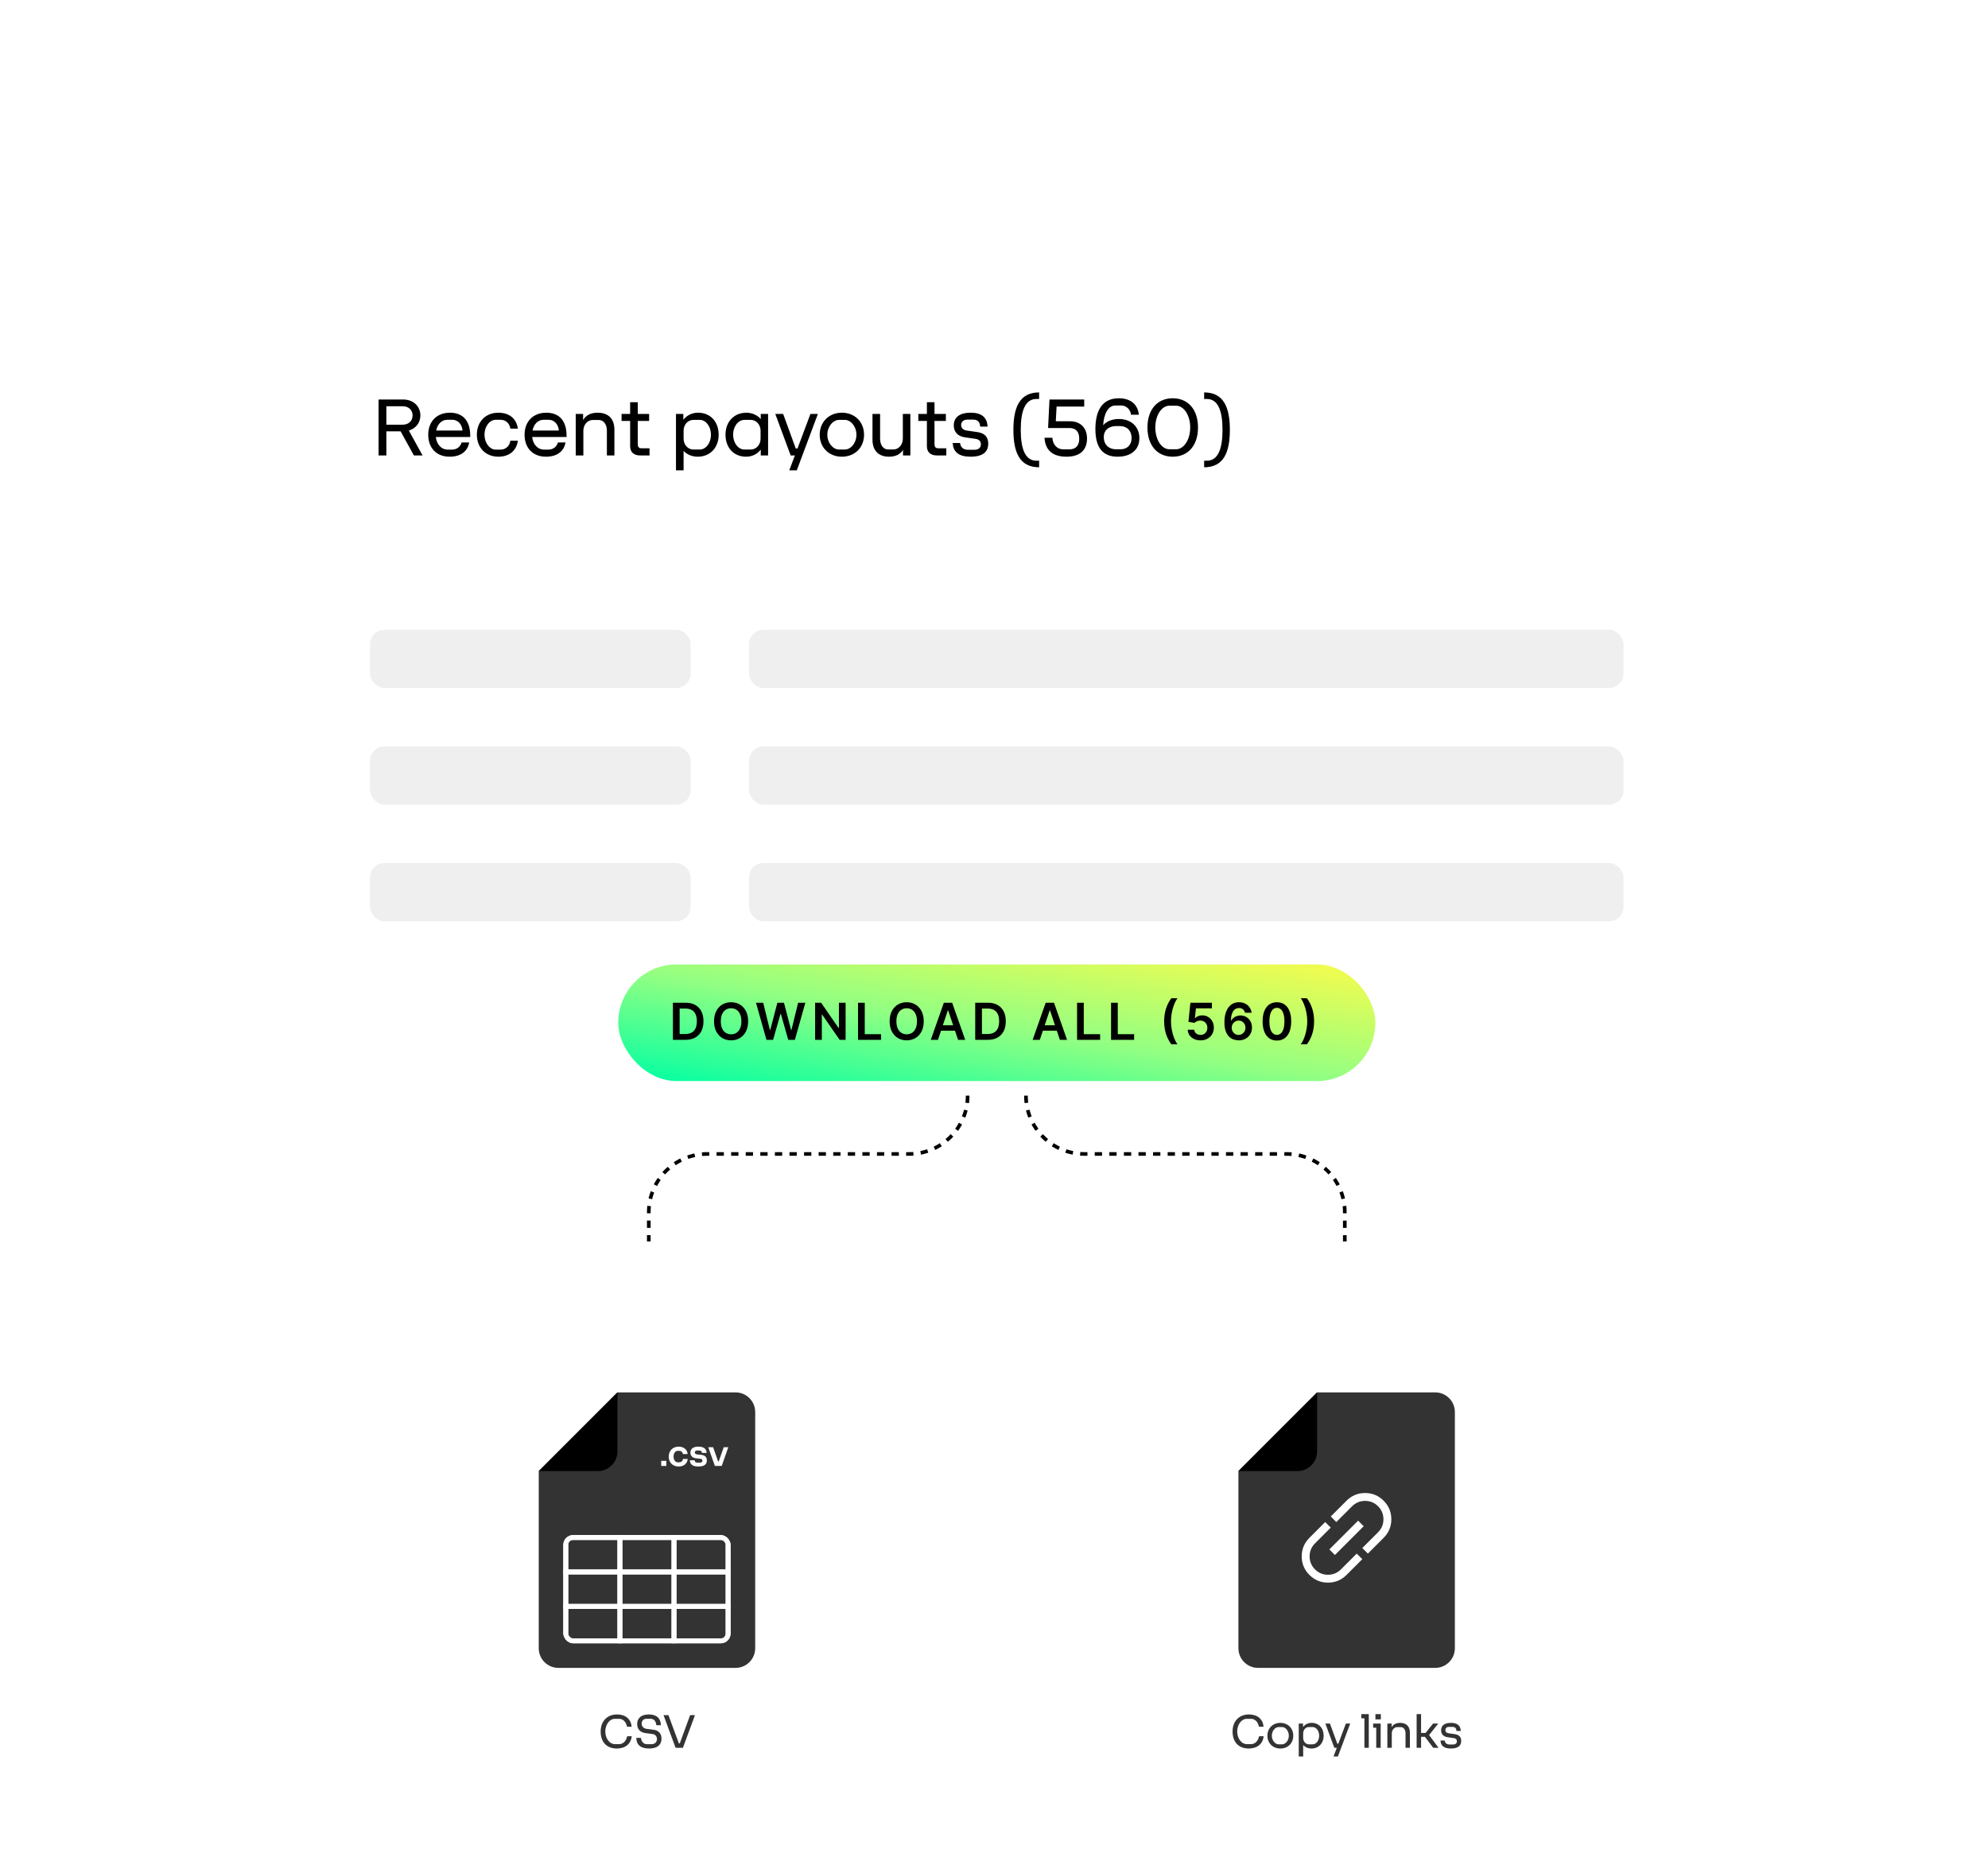 <svg width="349" height="328" viewBox="0 0 349 328" fill="none" xmlns="http://www.w3.org/2000/svg">
<g filter="url(#filter0_bd_216_11251)">
<rect x="39.369" y="31.683" width="271.24" height="147.943" rx="10.236" fill="white" fill-opacity="0.95" shape-rendering="crispEdges"/>
<path d="M66.462 72.272H67.828V68.034H70.331L72.664 72.272H74.184L71.774 67.896C73.017 67.527 73.8 66.499 73.8 65.24C73.8 63.689 72.618 62.445 70.76 62.445H66.462V72.272ZM67.828 66.867V63.628H70.684C71.774 63.628 72.434 64.334 72.434 65.24C72.434 66.161 71.774 66.867 70.684 66.867H67.828ZM78.939 72.486C80.997 72.486 82.133 71.427 82.363 69.984H81.043C80.828 70.69 80.245 71.243 79.339 71.243H78.632C77.435 71.243 76.652 70.291 76.514 69.032H82.547V68.771C82.547 66.1 81.181 64.764 79.001 64.764C76.698 64.764 75.178 66.284 75.178 68.633C75.178 70.859 76.529 72.486 78.939 72.486ZM76.575 67.896C76.79 66.76 77.558 66.007 78.494 66.007H79.431C80.306 66.007 81.104 66.714 81.196 67.896H76.575ZM87.494 72.486C89.229 72.486 90.641 71.596 90.918 69.677H89.597C89.444 70.751 88.645 71.243 87.878 71.243H87.018C85.959 71.243 85.053 70.061 85.053 68.617C85.053 67.174 85.959 66.007 87.018 66.007H87.878C88.645 66.007 89.428 66.483 89.597 67.558H90.918C90.641 65.639 89.229 64.764 87.494 64.764C85.252 64.764 83.717 66.33 83.717 68.617C83.717 70.905 85.252 72.486 87.494 72.486ZM95.853 72.486C97.91 72.486 99.046 71.427 99.276 69.984H97.956C97.741 70.69 97.158 71.243 96.252 71.243H95.546C94.348 71.243 93.565 70.291 93.427 69.032H99.461V68.771C99.461 66.1 98.094 64.764 95.914 64.764C93.611 64.764 92.091 66.284 92.091 68.633C92.091 70.859 93.442 72.486 95.853 72.486ZM93.488 67.896C93.703 66.76 94.471 66.007 95.407 66.007H96.344C97.219 66.007 98.017 66.714 98.109 67.896H93.488ZM101.075 72.272H102.411V67.927C102.411 66.836 103.179 66.038 104.069 66.038H105.083C105.927 66.038 106.541 66.744 106.541 67.927V72.272H107.861V67.742C107.861 65.869 106.833 64.764 104.914 64.764C103.716 64.764 102.887 65.194 102.365 66.053V64.979H101.075V72.272ZM112.419 72.272H114.031V71.013H112.68C112.112 71.013 111.959 70.751 111.959 70.26V66.207H113.955V64.979H111.959V62.921H110.623V64.979H109.118V66.207H110.623V70.644C110.623 71.673 111.252 72.272 112.419 72.272ZM118.671 74.882H120.007V71.458C120.483 72.01 121.373 72.486 122.494 72.486C124.643 72.486 126.163 70.92 126.163 68.633C126.163 66.33 124.705 64.764 122.555 64.764C121.419 64.764 120.544 65.27 119.961 66.007V64.979H118.671V74.882ZM120.007 69.308V67.927C120.007 66.867 120.744 66.023 121.742 66.023H122.847C123.937 66.023 124.812 67.19 124.812 68.633C124.812 70.061 123.937 71.228 122.847 71.228H121.742C120.744 71.228 120.007 70.368 120.007 69.308ZM130.972 72.486C132.093 72.486 132.984 71.98 133.552 71.243V72.272H134.842V64.979H133.552V65.885C133.061 65.286 132.139 64.764 131.034 64.764C128.884 64.764 127.364 66.33 127.364 68.617C127.364 70.92 128.823 72.486 130.972 72.486ZM128.7 68.617C128.7 67.19 129.591 66.023 130.681 66.023H131.786C132.784 66.023 133.521 66.882 133.521 67.927V69.324C133.521 70.383 132.769 71.228 131.786 71.228H130.681C129.591 71.228 128.7 70.061 128.7 68.617ZM138.561 74.882H139.881L143.581 64.979H142.276L140.004 71.043H139.697L137.486 64.979H136.104L138.806 72.272H139.543L138.561 74.882ZM147.787 72.486C150.075 72.486 151.687 70.874 151.687 68.633C151.687 66.391 150.075 64.764 147.787 64.764C145.515 64.764 143.903 66.407 143.903 68.633C143.903 70.859 145.515 72.486 147.787 72.486ZM145.239 68.633C145.239 67.22 146.221 66.023 147.296 66.023H148.294C149.384 66.023 150.351 67.205 150.351 68.633C150.351 70.061 149.384 71.228 148.294 71.228H147.296C146.221 71.228 145.239 70.045 145.239 68.633ZM156.07 72.486C157.237 72.486 158.066 72.056 158.526 71.289V72.272H159.816V64.979H158.496V69.324C158.496 70.414 157.728 71.212 156.883 71.212H155.901C155.118 71.212 154.504 70.506 154.504 69.324V64.979H153.168V69.508C153.168 71.381 154.212 72.486 156.07 72.486ZM164.516 72.272H166.128V71.013H164.777C164.209 71.013 164.055 70.751 164.055 70.26V66.207H166.051V64.979H164.055V62.921H162.72V64.979H161.215V66.207H162.72V70.644C162.72 71.673 163.349 72.272 164.516 72.272ZM170.388 72.486C172.568 72.486 173.489 71.627 173.489 70.183C173.489 69.139 172.967 68.341 171.539 68.157L169.805 67.911C169.052 67.819 168.73 67.435 168.73 66.929C168.73 66.422 169.068 65.977 169.851 65.977H170.864C171.724 65.977 172.015 66.483 172.077 67.205H173.366C173.305 65.516 172.23 64.764 170.403 64.764C168.407 64.764 167.44 65.624 167.44 66.99C167.44 68.049 168.039 68.909 169.436 69.093L171.171 69.339C171.908 69.431 172.2 69.8 172.2 70.306C172.2 70.859 171.831 71.273 171.048 71.273H169.958C169.068 71.273 168.622 70.798 168.546 70.076H167.256C167.317 71.673 168.346 72.486 170.388 72.486ZM182.42 74.344V73.193H181.959C179.948 73.193 179.196 71.059 179.196 67.773C179.196 64.503 179.948 62.353 181.959 62.353H182.42V61.202C178.95 61.202 177.906 63.904 177.906 67.773C177.906 71.642 178.95 74.344 182.42 74.344ZM187.222 72.486C189.617 72.486 190.83 71.304 190.83 69.293C190.83 67.312 189.54 66.268 187.882 66.268H185.348L185.487 63.689H190.338V62.445H184.243L183.997 67.389L184.059 67.451H187.713C188.834 67.451 189.463 68.049 189.463 69.324C189.463 70.567 188.834 71.197 187.728 71.197H186.653C185.579 71.197 184.811 70.368 184.75 69.155H183.368C183.491 71.366 184.826 72.486 187.222 72.486ZM196.201 72.486C198.519 72.486 200.024 71.289 200.024 69.231C200.024 67.266 198.627 65.869 196.416 65.869C195.694 65.869 194.466 66.038 193.667 66.959C193.775 64.917 194.589 63.505 195.771 63.505H196.861C197.767 63.505 198.473 64.257 198.55 65.117H199.932C199.763 63.382 198.55 62.23 196.416 62.23C193.069 62.23 192.301 65.055 192.301 67.635C192.301 70.859 193.56 72.486 196.201 72.486ZM193.775 69.047C193.775 67.65 194.896 67.113 195.878 67.113H196.615C197.874 67.113 198.657 67.957 198.657 69.201C198.657 70.429 197.859 71.181 196.753 71.181H195.878C194.804 71.181 193.775 70.506 193.775 69.047ZM205.875 72.486C208.578 72.486 210.313 70.506 210.313 67.359C210.313 64.211 208.578 62.23 205.875 62.23C203.173 62.23 201.438 64.211 201.438 67.359C201.438 70.506 203.173 72.486 205.875 72.486ZM202.82 67.359C202.82 65.224 203.91 63.535 205.307 63.535H206.459C207.841 63.535 208.946 65.224 208.946 67.359C208.946 69.493 207.841 71.181 206.459 71.181H205.307C203.91 71.181 202.82 69.493 202.82 67.359ZM211.392 61.202V62.353H211.852C213.864 62.353 214.616 64.487 214.616 67.773C214.616 71.043 213.864 73.193 211.852 73.193H211.392V74.344C214.862 74.344 215.906 71.642 215.906 67.773C215.906 63.904 214.862 61.202 211.392 61.202Z" fill="black"/>
<g opacity="0.6">
<rect x="64.957" y="102.86" width="56.295" height="10.236" rx="2.559" fill="#E5E5E5"/>
<rect x="131.488" y="102.86" width="153.532" height="10.236" rx="2.559" fill="#E5E5E5"/>
</g>
<g opacity="0.6">
<rect x="64.957" y="123.331" width="56.295" height="10.236" rx="2.559" fill="#E5E5E5"/>
<rect x="131.488" y="123.331" width="153.532" height="10.236" rx="2.559" fill="#E5E5E5"/>
</g>
<g opacity="0.6">
<rect x="64.957" y="143.803" width="56.295" height="10.236" rx="2.559" fill="#E5E5E5"/>
<rect x="131.488" y="143.803" width="153.532" height="10.236" rx="2.559" fill="#E5E5E5"/>
</g>
</g>
<rect x="108.535" y="169.284" width="132.912" height="20.471" rx="10.236" fill="url(#paint0_linear_216_11251)"/>
<path d="M120.34 182.52H118.133V176.006H120.384C121.031 176.006 121.587 176.136 122.051 176.397C122.517 176.656 122.876 177.028 123.126 177.514C123.376 177.999 123.501 178.58 123.501 179.256C123.501 179.935 123.375 180.518 123.123 181.006C122.873 181.493 122.511 181.868 122.038 182.128C121.568 182.389 121.001 182.52 120.34 182.52ZM119.313 181.499H120.283C120.736 181.499 121.115 181.416 121.418 181.251C121.721 181.083 121.949 180.834 122.102 180.503C122.254 180.17 122.331 179.755 122.331 179.256C122.331 178.758 122.254 178.345 122.102 178.016C121.949 177.685 121.723 177.438 121.424 177.275C121.128 177.11 120.759 177.027 120.318 177.027H119.313V181.499ZM131.338 179.263C131.338 179.965 131.207 180.566 130.944 181.066C130.683 181.564 130.327 181.946 129.875 182.211C129.426 182.476 128.916 182.609 128.345 182.609C127.775 182.609 127.264 182.476 126.812 182.211C126.363 181.944 126.007 181.561 125.744 181.063C125.483 180.563 125.353 179.962 125.353 179.263C125.353 178.561 125.483 177.961 125.744 177.463C126.007 176.962 126.363 176.58 126.812 176.315C127.264 176.05 127.775 175.917 128.345 175.917C128.916 175.917 129.426 176.05 129.875 176.315C130.327 176.58 130.683 176.962 130.944 177.463C131.207 177.961 131.338 178.561 131.338 179.263ZM130.152 179.263C130.152 178.769 130.074 178.352 129.92 178.013C129.767 177.672 129.555 177.414 129.284 177.24C129.012 177.064 128.699 176.976 128.345 176.976C127.991 176.976 127.678 177.064 127.407 177.24C127.136 177.414 126.923 177.672 126.768 178.013C126.615 178.352 126.539 178.769 126.539 179.263C126.539 179.757 126.615 180.175 126.768 180.516C126.923 180.855 127.136 181.113 127.407 181.289C127.678 181.463 127.991 181.55 128.345 181.55C128.699 181.55 129.012 181.463 129.284 181.289C129.555 181.113 129.767 180.855 129.92 180.516C130.074 180.175 130.152 179.757 130.152 179.263ZM134.554 182.52L132.716 176.006H133.984L135.158 180.793H135.218L136.472 176.006H137.626L138.882 180.796H138.94L140.113 176.006H141.382L139.544 182.52H138.38L137.076 177.949H137.025L135.718 182.52H134.554ZM148.449 176.006V182.52H147.399L144.33 178.083H144.276V182.52H143.096V176.006H144.152L147.218 180.446H147.275V176.006H148.449ZM150.63 182.52V176.006H151.81V181.53H154.678V182.52H150.63ZM162.165 179.263C162.165 179.965 162.033 180.566 161.77 181.066C161.51 181.564 161.153 181.946 160.702 182.211C160.252 182.476 159.742 182.609 159.172 182.609C158.602 182.609 158.091 182.476 157.639 182.211C157.189 181.944 156.833 181.561 156.57 181.063C156.31 180.563 156.179 179.962 156.179 179.263C156.179 178.561 156.31 177.961 156.57 177.463C156.833 176.962 157.189 176.58 157.639 176.315C158.091 176.05 158.602 175.917 159.172 175.917C159.742 175.917 160.252 176.05 160.702 176.315C161.153 176.58 161.51 176.962 161.77 177.463C162.033 177.961 162.165 178.561 162.165 179.263ZM160.978 179.263C160.978 178.769 160.901 178.352 160.746 178.013C160.594 177.672 160.382 177.414 160.11 177.24C159.839 177.064 159.526 176.976 159.172 176.976C158.818 176.976 158.505 177.064 158.234 177.24C157.962 177.414 157.749 177.672 157.594 178.013C157.442 178.352 157.365 178.769 157.365 179.263C157.365 179.757 157.442 180.175 157.594 180.516C157.749 180.855 157.962 181.113 158.234 181.289C158.505 181.463 158.818 181.55 159.172 181.55C159.526 181.55 159.839 181.463 160.11 181.289C160.382 181.113 160.594 180.855 160.746 180.516C160.901 180.175 160.978 179.757 160.978 179.263ZM164.662 182.52H163.403L165.696 176.006H167.153L169.449 182.52H168.19L166.45 177.342H166.399L164.662 182.52ZM164.704 179.966H168.139V180.913H164.704V179.966ZM173.41 182.52H171.202V176.006H173.454C174.101 176.006 174.656 176.136 175.121 176.397C175.587 176.656 175.946 177.028 176.196 177.514C176.446 177.999 176.571 178.58 176.571 179.256C176.571 179.935 176.445 180.518 176.193 181.006C175.942 181.493 175.581 181.868 175.108 182.128C174.637 182.389 174.071 182.52 173.41 182.52ZM172.382 181.499H173.352C173.806 181.499 174.185 181.416 174.488 181.251C174.791 181.083 175.019 180.834 175.172 180.503C175.324 180.17 175.401 179.755 175.401 179.256C175.401 178.758 175.324 178.345 175.172 178.016C175.019 177.685 174.793 177.438 174.494 177.275C174.197 177.11 173.828 177.027 173.387 177.027H172.382V181.499ZM182.541 182.52H181.282L183.575 176.006H185.032L187.328 182.52H186.068L184.329 177.342H184.278L182.541 182.52ZM182.583 179.966H186.017V180.913H182.583V179.966ZM189.081 182.52V176.006H190.261V181.53H193.13V182.52H189.081ZM195.05 182.52V176.006H196.23V181.53H199.098V182.52H195.05ZM204.371 179.263C204.371 178.468 204.475 177.737 204.685 177.071C204.897 176.404 205.212 175.787 205.63 175.22H206.714C206.553 175.43 206.403 175.688 206.263 175.993C206.123 176.297 206.001 176.629 205.897 176.992C205.795 177.352 205.715 177.727 205.655 178.115C205.598 178.503 205.57 178.885 205.57 179.263C205.57 179.765 205.619 180.274 205.719 180.789C205.821 181.305 205.958 181.783 206.129 182.224C206.303 182.663 206.498 183.022 206.714 183.302H205.63C205.212 182.736 204.897 182.12 204.685 181.454C204.475 180.786 204.371 180.056 204.371 179.263ZM210.756 182.609C210.332 182.609 209.953 182.529 209.618 182.37C209.283 182.209 209.017 181.988 208.819 181.709C208.624 181.429 208.52 181.108 208.508 180.748H209.653C209.674 181.015 209.789 181.234 209.999 181.403C210.209 181.571 210.462 181.654 210.756 181.654C210.987 181.654 211.193 181.601 211.373 181.495C211.554 181.389 211.696 181.242 211.799 181.053C211.903 180.865 211.954 180.649 211.952 180.408C211.954 180.162 211.902 179.943 211.796 179.753C211.69 179.562 211.545 179.412 211.361 179.304C211.176 179.194 210.964 179.139 210.725 179.139C210.529 179.137 210.338 179.173 210.149 179.247C209.96 179.321 209.811 179.419 209.7 179.539L208.635 179.365L208.975 176.006H212.754V176.992H209.952L209.764 178.719H209.802C209.923 178.577 210.094 178.459 210.314 178.366C210.535 178.27 210.776 178.223 211.039 178.223C211.434 178.223 211.786 178.316 212.095 178.503C212.405 178.687 212.649 178.942 212.827 179.266C213.005 179.59 213.094 179.961 213.094 180.379C213.094 180.81 212.994 181.193 212.795 181.53C212.598 181.865 212.323 182.129 211.971 182.322C211.621 182.513 211.216 182.609 210.756 182.609ZM217.44 182.609C217.129 182.606 216.824 182.552 216.528 182.446C216.231 182.338 215.964 182.163 215.726 181.922C215.489 181.678 215.3 181.354 215.16 180.952C215.02 180.547 214.951 180.045 214.953 179.447C214.953 178.89 215.013 178.392 215.131 177.956C215.25 177.519 215.421 177.15 215.643 176.849C215.866 176.546 216.134 176.315 216.448 176.156C216.764 175.997 217.117 175.917 217.507 175.917C217.916 175.917 218.279 175.998 218.595 176.159C218.913 176.32 219.169 176.54 219.364 176.82C219.559 177.098 219.68 177.412 219.727 177.762H218.566C218.507 177.511 218.385 177.312 218.2 177.164C218.018 177.013 217.787 176.938 217.507 176.938C217.055 176.938 216.708 177.134 216.464 177.526C216.222 177.919 216.1 178.457 216.098 179.142H216.143C216.247 178.955 216.381 178.795 216.547 178.662C216.712 178.528 216.899 178.425 217.106 178.353C217.316 178.279 217.538 178.242 217.771 178.242C218.153 178.242 218.495 178.333 218.798 178.515C219.104 178.698 219.345 178.949 219.523 179.269C219.702 179.587 219.79 179.952 219.787 180.363C219.79 180.792 219.692 181.176 219.495 181.518C219.298 181.857 219.023 182.124 218.671 182.319C218.319 182.514 217.909 182.611 217.44 182.609ZM217.434 181.654C217.665 181.654 217.872 181.598 218.054 181.486C218.236 181.374 218.381 181.222 218.487 181.031C218.593 180.84 218.645 180.626 218.642 180.389C218.645 180.155 218.594 179.944 218.49 179.756C218.388 179.567 218.247 179.418 218.067 179.307C217.887 179.197 217.681 179.142 217.45 179.142C217.278 179.142 217.118 179.175 216.97 179.241C216.821 179.306 216.692 179.397 216.582 179.514C216.471 179.629 216.384 179.762 216.321 179.915C216.259 180.065 216.227 180.226 216.225 180.398C216.227 180.625 216.28 180.834 216.384 181.025C216.488 181.216 216.631 181.368 216.814 181.483C216.996 181.597 217.203 181.654 217.434 181.654ZM224.166 182.644C223.642 182.644 223.192 182.511 222.817 182.246C222.444 181.979 222.157 181.594 221.955 181.092C221.756 180.587 221.656 179.979 221.656 179.269C221.658 178.559 221.759 177.955 221.958 177.456C222.16 176.956 222.447 176.574 222.82 176.311C223.196 176.048 223.644 175.917 224.166 175.917C224.687 175.917 225.136 176.048 225.511 176.311C225.886 176.574 226.173 176.956 226.373 177.456C226.574 177.957 226.675 178.561 226.675 179.269C226.675 179.982 226.574 180.59 226.373 181.095C226.173 181.597 225.886 181.981 225.511 182.246C225.138 182.511 224.689 182.644 224.166 182.644ZM224.166 181.648C224.573 181.648 224.894 181.448 225.129 181.047C225.367 180.644 225.485 180.052 225.485 179.269C225.485 178.752 225.431 178.317 225.323 177.965C225.215 177.613 225.062 177.348 224.865 177.17C224.668 176.99 224.435 176.9 224.166 176.9C223.761 176.9 223.44 177.101 223.205 177.504C222.97 177.905 222.851 178.493 222.849 179.269C222.847 179.789 222.899 180.225 223.005 180.579C223.113 180.934 223.266 181.201 223.463 181.381C223.66 181.559 223.894 181.648 224.166 181.648ZM230.694 179.263C230.694 180.056 230.588 180.786 230.376 181.454C230.167 182.12 229.853 182.736 229.435 183.302H228.351C228.514 183.092 228.664 182.835 228.802 182.532C228.942 182.229 229.063 181.896 229.165 181.534C229.269 181.171 229.349 180.796 229.406 180.408C229.466 180.02 229.495 179.638 229.495 179.263C229.495 178.76 229.445 178.251 229.343 177.736C229.243 177.221 229.106 176.743 228.933 176.302C228.761 175.861 228.567 175.5 228.351 175.22H229.435C229.853 175.787 230.167 176.404 230.376 177.071C230.588 177.737 230.694 178.468 230.694 179.263Z" fill="black"/>
<path d="M169.874 192.314V192.314C169.874 197.967 165.291 202.55 159.638 202.55H124.134C118.481 202.55 113.898 207.133 113.898 212.785V217.903" stroke="black" stroke-width="0.64" stroke-dasharray="1.28 1.28"/>
<path d="M180.109 192.314V192.314C180.109 197.967 184.691 202.55 190.344 202.55H225.848C231.501 202.55 236.084 207.133 236.084 212.785V217.903" stroke="black" stroke-width="0.64" stroke-dasharray="1.28 1.28"/>
<g filter="url(#filter1_d_216_11251)">
<rect x="77.754" y="220.462" width="71.648" height="71.648" rx="10.236" fill="white" fill-opacity="0.95"/>
<g filter="url(#filter2_bd_216_11251)">
<path fill-rule="evenodd" clip-rule="evenodd" d="M94.579 235.475C94.579 235.503 94.578 235.53 94.578 235.558V277.012C94.578 278.92 96.125 280.466 98.033 280.466H129.123C131.031 280.466 132.577 278.92 132.577 277.012V235.558C132.577 233.65 131.031 232.104 129.123 232.104H98.033C98.023 232.104 98.014 232.104 98.004 232.104L108.397 232.104L94.579 245.922L94.579 235.475Z" fill="#333333"/>
<g clip-path="url(#clip0_216_11251)">
<rect x="99.326" y="257.58" width="9.5" height="6.045" stroke="white" stroke-width="0.864"/>
<rect x="108.826" y="257.58" width="9.5" height="6.045" stroke="white" stroke-width="0.864"/>
<rect x="118.326" y="257.58" width="9.5" height="6.045" stroke="white" stroke-width="0.864"/>
<rect x="99.326" y="263.626" width="9.5" height="6.045" stroke="white" stroke-width="0.864"/>
<rect x="108.826" y="263.626" width="9.5" height="6.045" stroke="white" stroke-width="0.864"/>
<rect x="118.326" y="263.626" width="9.5" height="6.045" stroke="white" stroke-width="0.864"/>
<rect x="99.326" y="269.671" width="9.5" height="6.045" stroke="white" stroke-width="0.864"/>
<rect x="108.826" y="269.671" width="9.5" height="6.045" stroke="white" stroke-width="0.864"/>
<rect x="118.326" y="269.671" width="9.5" height="6.045" stroke="white" stroke-width="0.864"/>
</g>
<rect x="99.326" y="257.58" width="28.499" height="18.136" rx="1.295" stroke="white" stroke-width="0.864"/>
<path d="M108.396 242.468V232.104L94.578 245.922H104.942C106.849 245.922 108.396 244.376 108.396 242.468Z" fill="black"/>
<path d="M116.075 245.014H116.973V244.122H116.075V245.014ZM119.127 245.117C119.991 245.117 120.668 244.634 120.73 243.791H119.894C119.852 244.171 119.569 244.378 119.265 244.378H118.961C118.56 244.378 118.243 243.929 118.243 243.369C118.243 242.81 118.56 242.368 118.961 242.368H119.265C119.548 242.368 119.825 242.547 119.88 242.927H120.723C120.633 242.084 119.977 241.628 119.141 241.628C118.118 241.628 117.393 242.354 117.393 243.369C117.393 244.392 118.104 245.117 119.127 245.117ZM122.599 245.117C123.608 245.117 124.091 244.758 124.091 244.046C124.091 243.473 123.746 243.141 123.131 243.072L122.371 242.989C122.115 242.962 121.977 242.837 121.977 242.644C121.977 242.444 122.115 242.305 122.392 242.305H122.758C123.082 242.305 123.2 242.471 123.228 242.727H124.05C124.022 241.974 123.483 241.628 122.62 241.628C121.742 241.628 121.203 241.974 121.203 242.672C121.203 243.21 121.521 243.597 122.177 243.673L122.937 243.756C123.2 243.784 123.31 243.908 123.31 244.095C123.31 244.295 123.179 244.44 122.882 244.44H122.454C122.115 244.44 121.963 244.274 121.929 244.019H121.106C121.134 244.744 121.604 245.117 122.599 245.117ZM125.499 245.014H126.702L127.855 241.732H127.054L126.177 244.212H126.066L125.189 241.732H124.339L125.499 245.014Z" fill="white"/>
</g>
</g>
<path d="M108.277 306.912C109.8 306.912 110.785 306.071 110.901 304.754H110.104C109.907 305.694 109.298 306.142 108.707 306.142H107.919C107.05 306.142 106.262 305.175 106.262 303.921C106.262 302.667 107.05 301.7 107.919 301.7H108.707C109.298 301.7 109.889 302.148 110.086 303.088H110.884C110.767 301.736 109.8 300.93 108.322 300.93C106.585 300.93 105.447 302.139 105.447 303.921C105.447 305.9 106.629 306.912 108.277 306.912ZM113.962 306.912C115.529 306.912 116.129 306.142 116.129 305.184C116.129 304.342 115.691 303.751 114.723 303.617L113.487 303.455C113.031 303.393 112.645 303.07 112.645 302.542C112.645 302.04 112.977 301.691 113.496 301.691H114.24C114.876 301.691 115.189 302.273 115.216 302.82H116.031C115.977 301.584 115.252 300.93 113.89 300.93C112.493 300.93 111.857 301.655 111.857 302.614C111.857 303.455 112.341 304.073 113.281 304.199L114.535 304.369C115.019 304.423 115.332 304.772 115.332 305.247C115.332 305.766 114.956 306.151 114.401 306.151H113.559C112.914 306.151 112.583 305.605 112.52 305.041H111.705C111.732 306.277 112.484 306.912 113.962 306.912ZM118.601 306.787H119.89L122.004 301.055H121.153L119.335 306.017H119.183L117.347 301.055H116.487L118.601 306.787Z" fill="#333333"/>
<g filter="url(#filter3_d_216_11251)">
<rect x="200.58" y="220.462" width="71.648" height="71.648" rx="10.236" fill="white" fill-opacity="0.95"/>
<g filter="url(#filter4_bd_216_11251)">
<path fill-rule="evenodd" clip-rule="evenodd" d="M217.409 235.475C217.409 235.503 217.408 235.53 217.408 235.558V277.012C217.408 278.919 218.955 280.466 220.863 280.466H251.953C253.861 280.466 255.407 278.919 255.407 277.012V235.558C255.407 233.65 253.861 232.104 251.953 232.104H220.863C220.852 232.104 220.841 232.104 220.83 232.104L231.227 232.104L217.409 245.922L217.409 235.475Z" fill="#333333"/>
<path d="M239.156 261.38L236.388 264.149C235.487 265.05 234.401 265.5 233.131 265.5C231.861 265.5 230.775 265.05 229.874 264.149C228.973 263.247 228.522 262.162 228.522 260.892C228.522 259.621 228.973 258.536 229.874 257.635L232.642 254.866L233.62 255.843L230.851 258.612C230.222 259.241 229.907 260.001 229.907 260.892C229.907 261.782 230.222 262.542 230.851 263.171C231.481 263.801 232.241 264.116 233.131 264.116C234.021 264.116 234.781 263.801 235.411 263.171L238.179 260.403L239.156 261.38ZM234.352 260.647L233.375 259.67L238.423 254.622L239.401 255.599L234.352 260.647ZM240.133 260.403L239.156 259.426L241.925 256.658C242.554 256.028 242.869 255.268 242.869 254.378C242.869 253.488 242.554 252.728 241.925 252.098C241.295 251.468 240.535 251.153 239.645 251.153C238.755 251.153 237.995 251.468 237.365 252.098L234.597 254.866L233.62 253.889L236.388 251.121C237.289 250.22 238.375 249.769 239.645 249.769C240.915 249.769 242.001 250.22 242.902 251.121C243.803 252.022 244.253 253.108 244.253 254.378C244.253 255.648 243.803 256.734 242.902 257.635L240.133 260.403Z" fill="white"/>
<path d="M231.224 242.468V232.104L217.406 245.922H227.77C229.678 245.922 231.224 244.376 231.224 242.468Z" fill="black"/>
</g>
</g>
<path d="M219.21 306.912C220.733 306.912 221.718 306.071 221.834 304.754H221.037C220.84 305.694 220.231 306.142 219.64 306.142H218.852C217.983 306.142 217.195 305.175 217.195 303.921C217.195 302.667 217.983 301.7 218.852 301.7H219.64C220.231 301.7 220.822 302.148 221.019 303.088H221.817C221.7 301.736 220.733 300.93 219.255 300.93C217.518 300.93 216.38 302.139 216.38 303.921C216.38 305.9 217.562 306.912 219.21 306.912ZM224.763 306.912C226.097 306.912 227.037 305.972 227.037 304.665C227.037 303.357 226.097 302.408 224.763 302.408C223.437 302.408 222.497 303.366 222.497 304.665C222.497 305.963 223.437 306.912 224.763 306.912ZM223.276 304.665C223.276 303.841 223.849 303.142 224.476 303.142H225.058C225.694 303.142 226.258 303.832 226.258 304.665C226.258 305.497 225.694 306.178 225.058 306.178H224.476C223.849 306.178 223.276 305.488 223.276 304.665ZM228 308.31H228.779V306.312C229.057 306.635 229.576 306.912 230.23 306.912C231.484 306.912 232.37 305.999 232.37 304.665C232.37 303.321 231.52 302.408 230.266 302.408C229.603 302.408 229.093 302.703 228.752 303.133V302.533H228V308.31ZM228.779 305.059V304.253C228.779 303.635 229.209 303.142 229.791 303.142H230.436C231.072 303.142 231.582 303.823 231.582 304.665C231.582 305.497 231.072 306.178 230.436 306.178H229.791C229.209 306.178 228.779 305.677 228.779 305.059ZM234.105 308.31H234.875L237.034 302.533H236.272L234.947 306.071H234.768L233.478 302.533H232.672L234.248 306.787H234.678L234.105 308.31ZM239.525 306.787H240.295V300.876H238.979V301.611H239.525V306.787ZM241.603 306.787H242.382V302.533H241.066V303.258H241.603V306.787ZM241.46 301.799H242.409V300.876H241.46V301.799ZM243.556 306.787H244.335V304.253C244.335 303.617 244.783 303.151 245.302 303.151H245.893C246.386 303.151 246.744 303.563 246.744 304.253V306.787H247.514V304.145C247.514 303.052 246.914 302.408 245.795 302.408C245.096 302.408 244.613 302.658 244.308 303.16V302.533H243.556V306.787ZM248.694 306.787H249.473V304.862H250.154L251.605 306.787H252.545L250.88 304.548L252.492 302.533H251.578L250.262 304.181H249.473V300.876H248.694V306.787ZM254.709 306.912C255.981 306.912 256.518 306.411 256.518 305.569C256.518 304.96 256.214 304.494 255.381 304.387L254.369 304.244C253.93 304.19 253.742 303.966 253.742 303.67C253.742 303.375 253.939 303.115 254.396 303.115H254.987C255.488 303.115 255.659 303.411 255.694 303.832H256.447C256.411 302.846 255.784 302.408 254.718 302.408C253.554 302.408 252.99 302.909 252.99 303.706C252.99 304.324 253.339 304.826 254.154 304.933L255.166 305.077C255.596 305.13 255.766 305.345 255.766 305.641C255.766 305.963 255.551 306.205 255.094 306.205H254.458C253.939 306.205 253.679 305.927 253.634 305.506H252.882C252.918 306.438 253.518 306.912 254.709 306.912Z" fill="#333333"/>
<defs>
<filter id="filter0_bd_216_11251" x="0.986" y="0.976" width="348.006" height="224.709" filterUnits="userSpaceOnUse" color-interpolation-filters="sRGB">
<feFlood flood-opacity="0" result="BackgroundImageFix"/>
<feGaussianBlur in="BackgroundImageFix" stdDeviation="15.353"/>
<feComposite in2="SourceAlpha" operator="in" result="effect1_backgroundBlur_216_11251"/>
<feColorMatrix in="SourceAlpha" type="matrix" values="0 0 0 0 0 0 0 0 0 0 0 0 0 0 0 0 0 0 127 0" result="hardAlpha"/>
<feOffset dy="7.677"/>
<feGaussianBlur stdDeviation="19.192"/>
<feComposite in2="hardAlpha" operator="out"/>
<feColorMatrix type="matrix" values="0 0 0 0 0 0 0 0 0 0 0 0 0 0 0 0 0 0 0.12 0"/>
<feBlend mode="normal" in2="effect1_backgroundBlur_216_11251" result="effect2_dropShadow_216_11251"/>
<feBlend mode="normal" in="SourceGraphic" in2="effect2_dropShadow_216_11251" result="shape"/>
</filter>
<filter id="filter1_d_216_11251" x="49.303" y="199.124" width="128.549" height="128.549" filterUnits="userSpaceOnUse" color-interpolation-filters="sRGB">
<feFlood flood-opacity="0" result="BackgroundImageFix"/>
<feColorMatrix in="SourceAlpha" type="matrix" values="0 0 0 0 0 0 0 0 0 0 0 0 0 0 0 0 0 0 127 0" result="hardAlpha"/>
<feOffset dy="7.113"/>
<feGaussianBlur stdDeviation="14.225"/>
<feColorMatrix type="matrix" values="0 0 0 0 0.831 0 0 0 0 0.831 0 0 0 0 0.831 0 0 0 0.8 0"/>
<feBlend mode="multiply" in2="BackgroundImageFix" result="effect1_dropShadow_216_11251"/>
<feBlend mode="normal" in="SourceGraphic" in2="effect1_dropShadow_216_11251" result="shape"/>
</filter>
<filter id="filter2_bd_216_11251" x="68.67" y="211.377" width="89.817" height="100.18" filterUnits="userSpaceOnUse" color-interpolation-filters="sRGB">
<feFlood flood-opacity="0" result="BackgroundImageFix"/>
<feGaussianBlur in="BackgroundImageFix" stdDeviation="10.363"/>
<feComposite in2="SourceAlpha" operator="in" result="effect1_backgroundBlur_216_11251"/>
<feColorMatrix in="SourceAlpha" type="matrix" values="0 0 0 0 0 0 0 0 0 0 0 0 0 0 0 0 0 0 127 0" result="hardAlpha"/>
<feOffset dy="5.182"/>
<feGaussianBlur stdDeviation="12.954"/>
<feComposite in2="hardAlpha" operator="out"/>
<feColorMatrix type="matrix" values="0 0 0 0 0 0 0 0 0 0 0 0 0 0 0 0 0 0 0.12 0"/>
<feBlend mode="normal" in2="effect1_backgroundBlur_216_11251" result="effect2_dropShadow_216_11251"/>
<feBlend mode="normal" in="SourceGraphic" in2="effect2_dropShadow_216_11251" result="shape"/>
</filter>
<filter id="filter3_d_216_11251" x="172.13" y="199.124" width="128.549" height="128.549" filterUnits="userSpaceOnUse" color-interpolation-filters="sRGB">
<feFlood flood-opacity="0" result="BackgroundImageFix"/>
<feColorMatrix in="SourceAlpha" type="matrix" values="0 0 0 0 0 0 0 0 0 0 0 0 0 0 0 0 0 0 127 0" result="hardAlpha"/>
<feOffset dy="7.113"/>
<feGaussianBlur stdDeviation="14.225"/>
<feColorMatrix type="matrix" values="0 0 0 0 0.831 0 0 0 0 0.831 0 0 0 0 0.831 0 0 0 0.8 0"/>
<feBlend mode="multiply" in2="BackgroundImageFix" result="effect1_dropShadow_216_11251"/>
<feBlend mode="normal" in="SourceGraphic" in2="effect1_dropShadow_216_11251" result="shape"/>
</filter>
<filter id="filter4_bd_216_11251" x="191.496" y="211.377" width="89.821" height="100.18" filterUnits="userSpaceOnUse" color-interpolation-filters="sRGB">
<feFlood flood-opacity="0" result="BackgroundImageFix"/>
<feGaussianBlur in="BackgroundImageFix" stdDeviation="10.363"/>
<feComposite in2="SourceAlpha" operator="in" result="effect1_backgroundBlur_216_11251"/>
<feColorMatrix in="SourceAlpha" type="matrix" values="0 0 0 0 0 0 0 0 0 0 0 0 0 0 0 0 0 0 127 0" result="hardAlpha"/>
<feOffset dy="5.182"/>
<feGaussianBlur stdDeviation="12.954"/>
<feComposite in2="hardAlpha" operator="out"/>
<feColorMatrix type="matrix" values="0 0 0 0 0 0 0 0 0 0 0 0 0 0 0 0 0 0 0.12 0"/>
<feBlend mode="normal" in2="effect1_backgroundBlur_216_11251" result="effect2_dropShadow_216_11251"/>
<feBlend mode="normal" in="SourceGraphic" in2="effect2_dropShadow_216_11251" result="shape"/>
</filter>
<linearGradient id="paint0_linear_216_11251" x1="108.535" y1="189.755" x2="114.695" y2="149.762" gradientUnits="userSpaceOnUse">
<stop stop-color="#00FFA3"/>
<stop offset="0.483" stop-color="#93FF82"/>
<stop offset="0.944" stop-color="#EEFC51"/>
</linearGradient>
<clipPath id="clip0_216_11251">
<rect x="98.894" y="257.148" width="29.363" height="19" rx="1.727" fill="white"/>
</clipPath>
</defs>
</svg>
